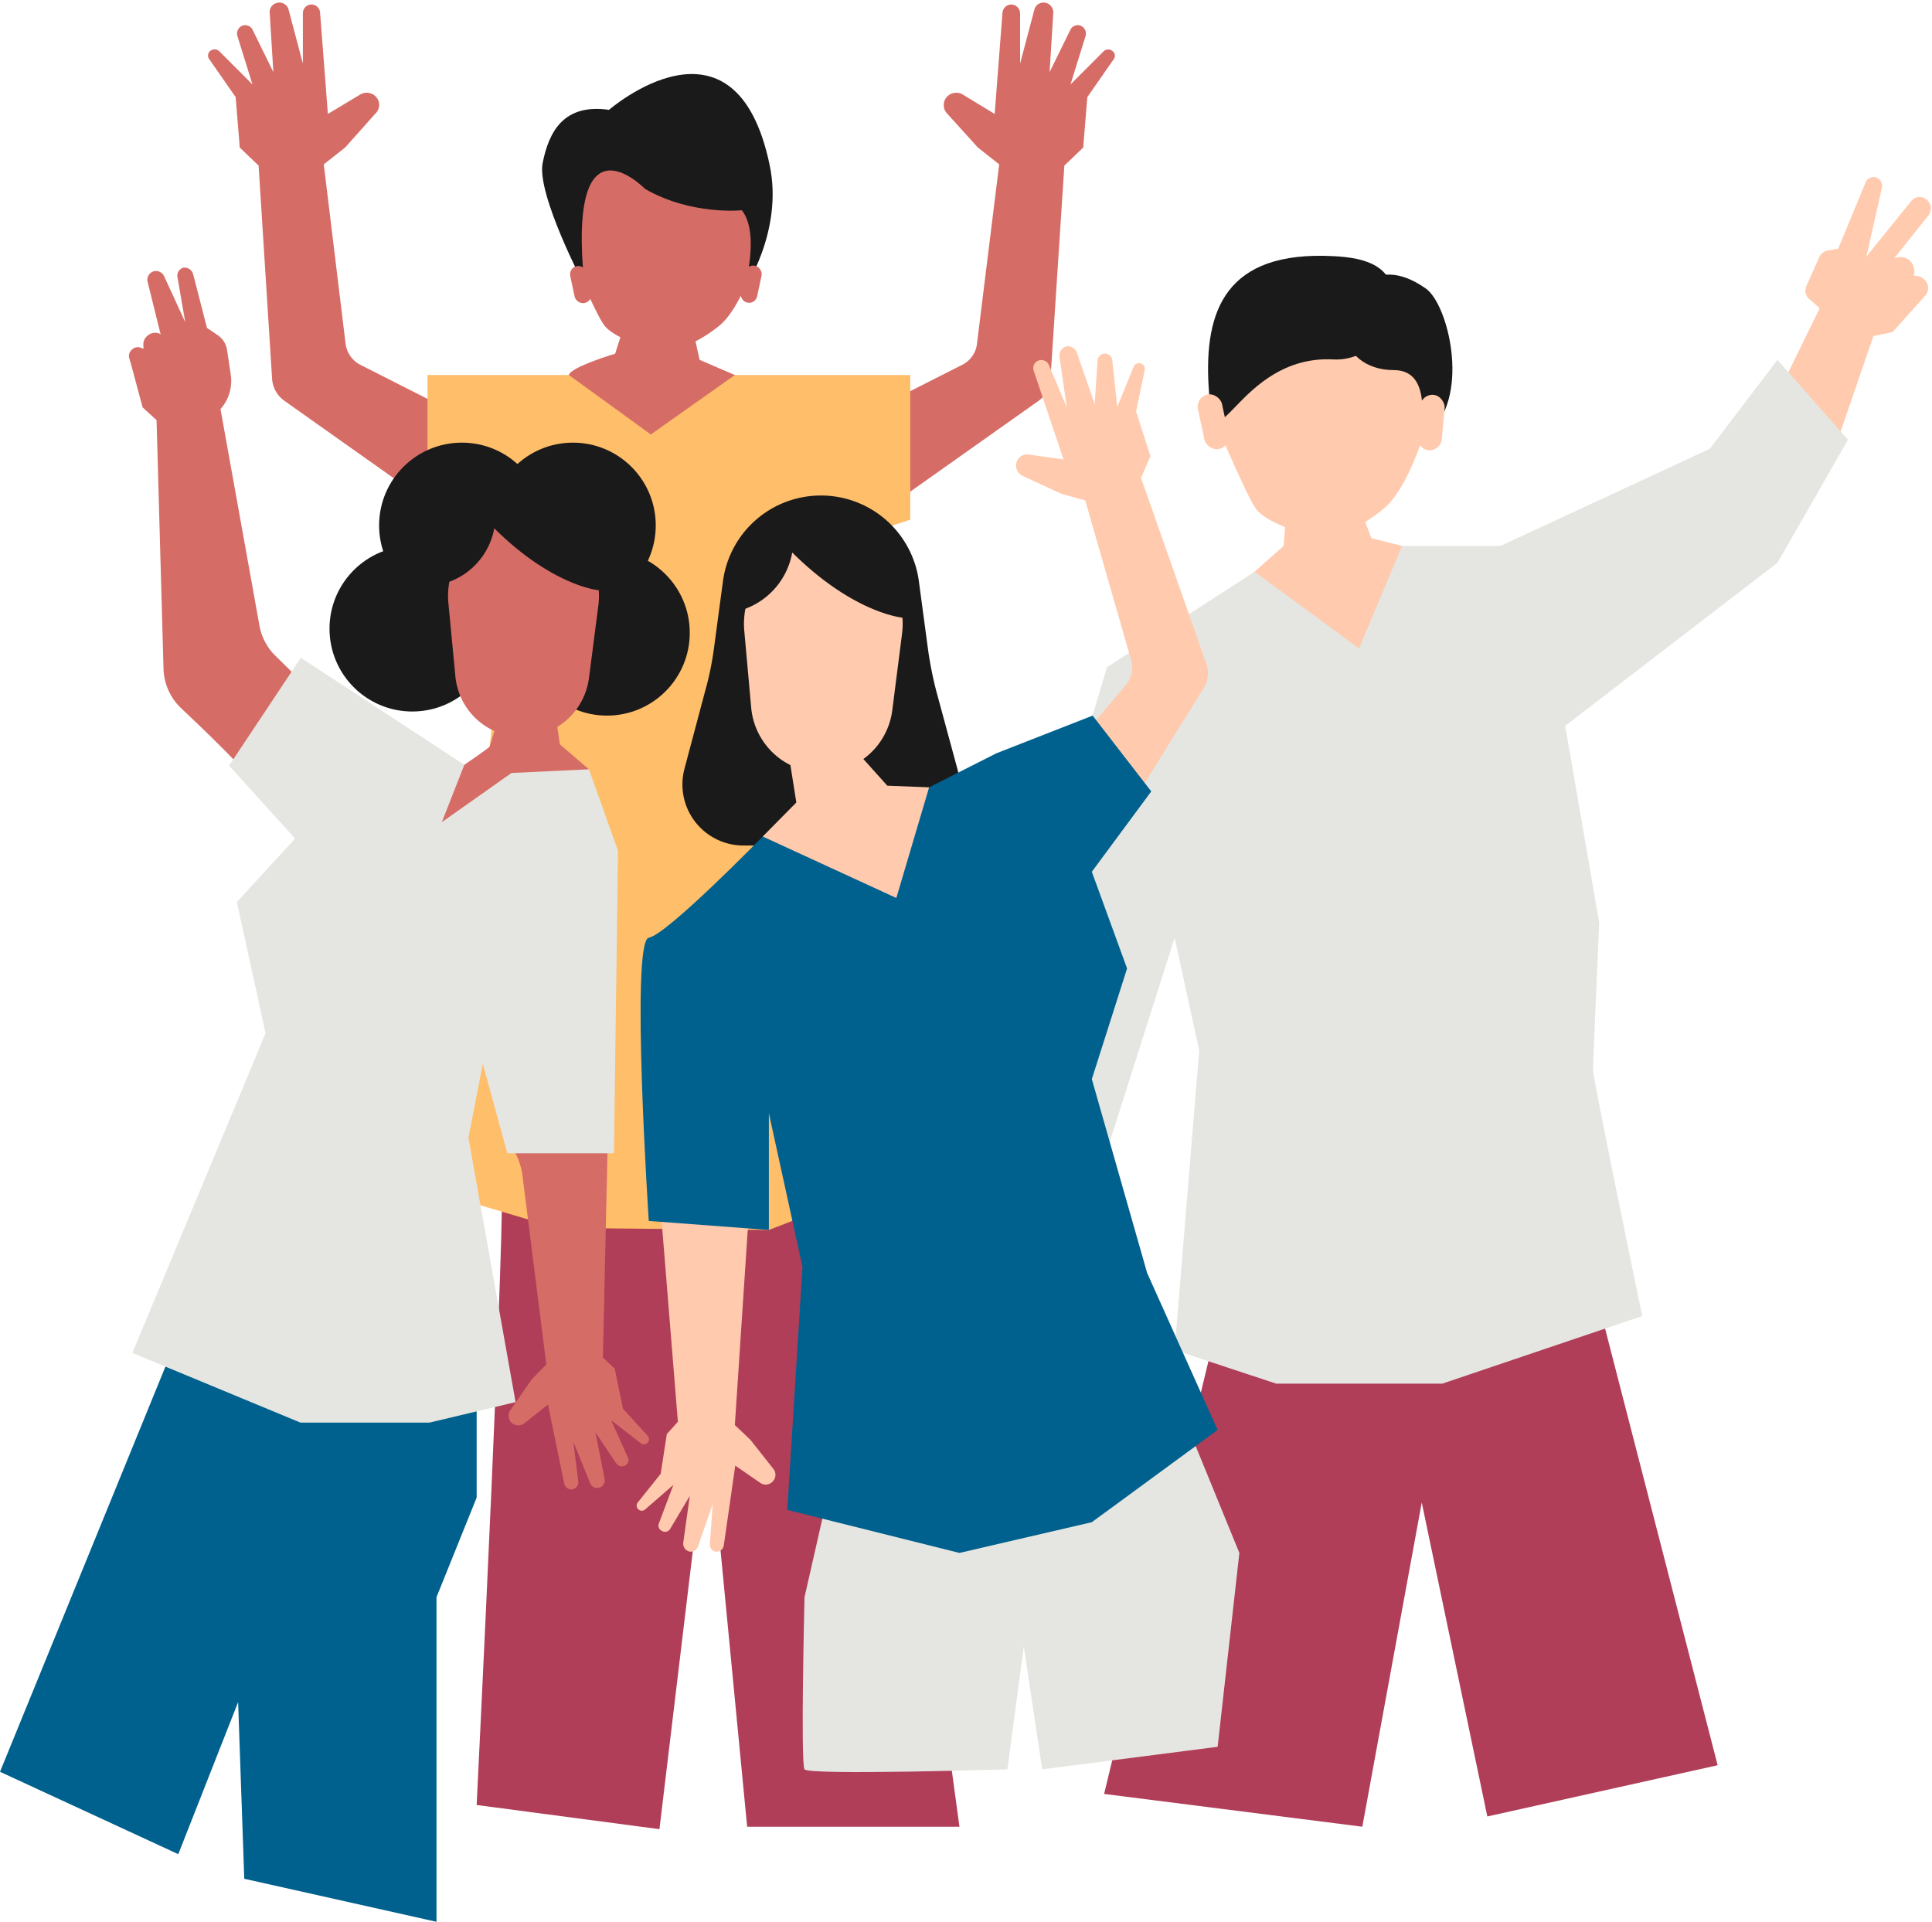 <?xml version="1.0" encoding="UTF-8"?>
<!DOCTYPE svg PUBLIC '-//W3C//DTD SVG 1.0//EN'
          'http://www.w3.org/TR/2001/REC-SVG-20010904/DTD/svg10.dtd'>
<svg height="468.9" preserveAspectRatio="xMidYMid meet" version="1.0" viewBox="0.0 -0.6 471.4 468.9" width="471.4" xmlns="http://www.w3.org/2000/svg" xmlns:xlink="http://www.w3.org/1999/xlink" zoomAndPan="magnify"
><g data-name="Layer 2"
  ><g data-name="Layer 1"
    ><g data-name="10"
      ><g id="change1_1"
        ><path d="M256.3,92l3.4-52.2,4.6-4.4,1-12.3,6.4-9.2a1.4,1.4,0,0,0-.2-2h0a1.6,1.6,0,0,0-2.2,0L261.2,20l3.7-11.9a2.1,2.1,0,0,0-.8-2.2h0a2,2,0,0,0-2.9.7L256.1,17,257,2.5A2.4,2.4,0,0,0,255.2.1h0a2.3,2.3,0,0,0-2.8,1.6l-3.5,13.2V2.7A2.2,2.2,0,0,0,246.7.5h0a2.2,2.2,0,0,0-2.1,2l-1.9,24.7-7.9-4.8a3.1,3.1,0,0,0-3.9.8h0A3,3,0,0,0,231,27l7.6,8.4,5.2,4.1-5.4,43.6a6.6,6.6,0,0,1-3.8,5.4l-28.8,14.6,10.3,20.5,37.3-26.4A6.8,6.8,0,0,0,256.3,92Z" fill="#d66c66"
        /></g
        ><g id="change1_2"
        ><path d="M66.4,92,63.1,39.8l-4.6-4.4-1-12.3-6.4-9.2a1.5,1.5,0,0,1,.1-2h0a1.7,1.7,0,0,1,2.3,0L61.6,20,57.9,8.1a2.1,2.1,0,0,1,.8-2.2h0a2,2,0,0,1,2.9.7L66.7,17,65.8,2.5A2.3,2.3,0,0,1,67.6.1h0a2.3,2.3,0,0,1,2.8,1.6l3.5,13.2V2.7A2.1,2.1,0,0,1,76,.5h0a2.1,2.1,0,0,1,2.1,2L80,27.2l8-4.8a3.1,3.1,0,0,1,3.9.8h0a2.9,2.9,0,0,1-.2,3.8l-7.5,8.4L79,39.5l5.3,43.6a6.8,6.8,0,0,0,3.8,5.4l28.8,14.6-10.2,20.5L69.4,97.2A7.2,7.2,0,0,1,66.4,92Z" fill="#d66c66"
        /></g
        ><g id="change1_3"
        ><path d="M179.3,90.9l-8.6-3.7-4.3-19.3H155.7l-5.6,17.8s-10.8,3.2-11.3,5.2-6.2,20.3-5.5,20.5,37.8,16.5,39.3,16.5,15-17.5,15-19.5S179.3,90.9,179.3,90.9Z" fill="#d66c66"
        /></g
        ><g id="change2_1"
        ><path d="M122.3,286c1.5,2.3-6,153.8-6,153.8l44.6,5.9,11.9-99.2,9.5,98.6h51.8L211.6,279.3Z" fill="#b03e58"
        /></g
        ><g id="change3_1"
        ><path d="M222.1 90.9L179.3 90.9 158.8 105.4 138.8 90.9 104.3 90.9 104.3 129.2 124.5 135.9 115.5 217.7 99.8 288.3 135.8 299 187.6 299.5 218.7 287.5 207.1 220.7 202.9 132.4 222.1 126.2 222.1 90.9z" fill="#ffbe69"
        /></g
        ><g id="change1_4"
        ><path d="M174.2,36.1a23.5,23.5,0,0,1,9.8,28c-2.2,5.8-5,11.8-8.3,14.6-7.7,6.4-14.5,6.6-14.5,6.6s-11.2-2.9-13.8-6.6c-1.3-1.7-4-7.6-6.6-13.6C135.1,52,142,36.7,155.8,33,161.1,31.6,167.4,32,174.2,36.1Z" fill="#d66c66"
        /></g
        ><g id="change4_1"
        ><path d="M181.5,70.1s4.1-13.6-.5-19.4c0,0-12.3,1.3-23.6-5.2,0,0-19.2-19.8-14.8,23.6,0,0-11.7-22.3-10.2-29.9s5.1-14.6,16.2-13c0,0,30.8-26.8,39.2,13.5C191.2,55.9,181.5,70.1,181.5,70.1Z" fill="#1a1a1a"
        /></g
        ><g id="change1_5"
        ><rect fill="#d66c66" height="9.18" rx="2" transform="rotate(-168 183.205 68.807)" width="4.1" x="181.1" y="64.3"
        /></g
        ><g id="change1_6"
        ><rect fill="#d66c66" height="9.18" rx="2" transform="rotate(-12 141.397 68.73)" width="4.1" x="139.6" y="64.3"
        /></g
        ><g id="change1_7"
        ><path d="M113.3,186s6.2-4.2,6.2-4.5l3.3-10.8h12.3l1.5,10.3,7.1,6.1-5.9,11.4-38,10-2.3-15Z" fill="#d66c66"
        /></g
        ><g id="change1_8"
        ><path d="M132.7,255.2c.7,1.4,7.9,9,12.3,13.7a11.6,11.6,0,0,1,3.3,8.4l-1.2,53.3,2.9,2.8,2,9.7,6,6.6a1.2,1.2,0,0,1,.1,1.6h0a1.2,1.2,0,0,1-1.8.2l-7.2-5.6,4.1,9.1a1.5,1.5,0,0,1-.4,1.8h0a1.7,1.7,0,0,1-2.4-.3l-5.1-7.6,2.2,11.3a1.8,1.8,0,0,1-1.1,2.1h0a1.8,1.8,0,0,1-2.4-1l-4.1-10.1,1.2,9.7a1.8,1.8,0,0,1-1.5,1.9h0a1.8,1.8,0,0,1-1.9-1.3l-4-19.4-5.8,4.6a2.4,2.4,0,0,1-3.1-.2h0a2.4,2.4,0,0,1-.3-3l5.2-7.5,3.6-3.7-5.9-46.7a16.9,16.9,0,0,0-3.7-7.9l-.8-2.1,7.9-21.4Z" fill="#d66c66"
        /></g
        ><g id="change1_9"
        ><path d="M59,187.1c-.8-1.5-9.5-9.9-14.8-14.9a13.8,13.8,0,0,1-4.3-9.5l-1.7-60.8-3.4-3.1L31.9,88l-.3-1a2,2,0,0,1,.4-2.1h0a2.1,2.1,0,0,1,2.5-.6l.5.2v-.6a2.8,2.8,0,0,1,1-2.6h0a2.8,2.8,0,0,1,2.9-.5l.3.2L36,68.1a2.2,2.2,0,0,1,1.2-2.4h0a2.2,2.2,0,0,1,2.8,1L45.2,78,43.3,67a2,2,0,0,1,1.5-2.3h0a2.2,2.2,0,0,1,2.3,1.5l3.4,13.2L53,81.1a5.3,5.3,0,0,1,2.4,3.7l.9,6a10.3,10.3,0,0,1-2,7.8l-.5.6L63.3,152a13.6,13.6,0,0,0,3.8,7.3l7.7,7.6L61.2,188.1Z" fill="#d66c66"
        /></g
        ><g id="change4_2"
        ><circle cx="112.7" cy="127.6" fill="#1a1a1a" r="20.2"
        /></g
        ><g id="change4_3"
        ><circle cx="100.6" cy="152.8" fill="#1a1a1a" r="20.2"
        /></g
        ><g id="change4_4"
        ><circle cx="148.1" cy="153.8" fill="#1a1a1a" r="20.2"
        /></g
        ><g id="change4_5"
        ><circle cx="139.8" cy="127.6" fill="#1a1a1a" r="20.2"
        /></g
        ><g id="change1_10"
        ><path d="M127.4,179.2h0a16.5,16.5,0,0,0,16.3-14.3l2.3-17.8a18.4,18.4,0,0,0-18.3-20.7h0a18.4,18.4,0,0,0-18.3,20.1l1.7,17.8A16.3,16.3,0,0,0,127.4,179.2Z" fill="#d66c66"
        /></g
        ><g id="change4_6"
        ><path d="M146,143.4s-11.2-1-25.4-15.1a17.2,17.2,0,0,1-11.4,13.2l-2.8-10.4,16-9.4,17,1.9,10.4,17.9Z" fill="#1a1a1a"
        /></g
        ><g id="change5_1"
        ><path d="M116.3 324.3L116.3 364.8 106.5 389.1 106.5 468.3 59.6 457.8 58.1 414.7 43.5 451.8 0 431.7 50.3 308.5 116.3 324.3z" fill="#00618e"
        /></g
        ><g id="change6_1"
        ><path d="M149.8 280.8L123.8 280.8 117.8 259 114.3 277 125.8 341.5 104.8 346.5 73.3 346.5 32.3 329.5 64.8 251.5 57.8 219.5 72 204 55.9 186.2 73.4 159.9 113.3 186 107.8 200 124.8 188 143.7 187.1 150.8 207 149.8 280.8z" fill="#e5e6e1"
        /></g
        ><g id="change7_1"
        ><path d="M342.1,132.6l-7.5-1.9-6.7-17.6H314.7l-1.5,19.5-7.1,6.3s-6.4,39.1-5.2,39.1,41.2,13.1,41.2,13.1,16.2-34.5,16.9-36.8S342.1,132.6,342.1,132.6Z" fill="#ffcaad"
        /></g
        ><g id="change2_2"
        ><path d="M388.4 311L419.1 430.1 362.9 442.6 346.9 366 332.4 445.1 269.4 437.1 300.4 308.5 388.4 311z" fill="#b03e58"
        /></g
        ><g id="change7_2"
        ><path d="M336,76.7a25.8,25.8,0,0,1,10.7,30.8c-2.3,6.4-5.4,13-9.1,16-8.4,7.1-15.9,7.2-15.9,7.2s-12.3-3.1-15.2-7.1c-1.4-1.9-4.4-8.5-7.3-15.1-6.3-14.3,1.4-31.2,16.5-35.2C321.6,71.7,328.5,72.2,336,76.7Z" fill="#ffcaad"
        /></g
        ><g id="change4_7"
        ><path d="M328,79.1c0,6.6,5.4,10.6,12,10.6,11.9,0,3.9,20,9.3,14.7,9.3-9.3,4-30.8-1.4-34.6C334.7,60.5,328,72.5,328,79.1Z" fill="#1a1a1a"
        /></g
        ><g id="change4_8"
        ><path d="M294.9,93.7c1.3,22.6,6.6-7.9,30.5-6.6,8,.4,14.6-6.5,14.6-14.6s-6.5-10.2-14.6-10.6C299,60.5,293.8,75.2,294.9,93.7Z" fill="#1a1a1a"
        /></g
        ><g id="change7_3"
        ><rect fill="#ffcaad" height="13.58" rx="3" transform="rotate(-12 295.633 102.256)" width="6" x="293" y="95.6"
        /></g
        ><g id="change7_4"
        ><rect fill="#ffcaad" height="13.58" rx="3" transform="rotate(-174.7 349.128 102.444)" width="6" x="346.1" y="95.6"
        /></g
        ><g id="change7_5"
        ><path d="M430.4,102.4,444,74.6l-2.6-2.3a2.7,2.7,0,0,1-.6-3.2l3.1-7a3.1,3.1,0,0,1,2.1-1.6l2.5-.4,6.7-16.2a2.2,2.2,0,0,1,2.2-1.3h0a2.2,2.2,0,0,1,1.8,2.5L455.4,62l10.9-13.5a2.6,2.6,0,0,1,3.9-.3h0a2.8,2.8,0,0,1,.3,3.8l-8.3,10.4h.2a3.4,3.4,0,0,1,3.6.6h0a3.7,3.7,0,0,1,1,3.5v.2h.3a2.8,2.8,0,0,1,2.1.8h0a2.8,2.8,0,0,1,.2,4.2l-7.8,8.7-4.7,1-10.3,30Z" fill="#ffcaad"
        /></g
        ><g id="change6_2"
        ><path d="M400.7,320.5,351.9,337H311.4l-24.8-8.2,6-73.1-6-27.5-21.7,68.3-30.8-13.9,36-120.4,36-23.3,25.5,18.7,10.5-25h24l51.1-23.7,16.5-21.7,17.2,19.5-17.2,30-51.8,39.8,8.3,48s-1.5,33.7-1.5,36S400.7,320.5,400.7,320.5Z" fill="#e5e6e1"
        /></g
        ><g id="change7_6"
        ><path d="M175.3,270.2c-.5,1.4-7.3,9.5-11.4,14.3a11.5,11.5,0,0,0-2.8,8.7l4.3,53.1-2.7,3-1.5,9.7-5.6,7a1.2,1.2,0,0,0,.1,1.6h0a1.2,1.2,0,0,0,1.7.1l6.9-6-3.5,9.3a1.4,1.4,0,0,0,.5,1.8h0a1.5,1.5,0,0,0,2.3-.5l4.7-7.9-1.6,11.5a2,2,0,0,0,1.3,2h0a1.8,1.8,0,0,0,2.3-1.2l3.6-10.3-.7,9.8a1.7,1.7,0,0,0,1.6,1.8h0a1.8,1.8,0,0,0,1.8-1.5l2.8-19.5,6.1,4.2a2.3,2.3,0,0,0,3.1-.4h0a2.3,2.3,0,0,0,.1-3l-5.6-7.1-3.8-3.6,3.1-46.9a12.3,12.3,0,0,1,2.6-6.6l1-15.8-8.8-8.7Z" fill="#ffcaad"
        /></g
        ><g id="change4_9"
        ><path d="M181.4,205.7h37.8A14.9,14.9,0,0,0,233.6,187l-5.1-18.8a90.3,90.3,0,0,1-2.1-10.6l-2.2-16.4a24.1,24.1,0,0,0-23.9-20.9h0a24.1,24.1,0,0,0-23.9,20.9l-2.2,16.4a73.8,73.8,0,0,1-2.2,10.6L167,187A14.9,14.9,0,0,0,181.4,205.7Z" fill="#1a1a1a"
        /></g
        ><g id="change7_7"
        ><path d="M200.5,187.9h0a17.4,17.4,0,0,0,17.2-15.1l2.4-18.8a19.4,19.4,0,0,0-19.2-21.8h0a19.4,19.4,0,0,0-19.3,21.1l1.7,18.9A17.4,17.4,0,0,0,200.5,187.9Z" fill="#ffcaad"
        /></g
        ><g id="change4_10"
        ><path d="M220.2,150.1s-11.9-1-26.9-15.9a18,18,0,0,1-11.9,13.9l-3-10.9,16.9-10,17.9,2,10.9,18.9Z" fill="#1a1a1a"
        /></g
        ><g id="change6_3"
        ><path d="M289.4,346.5l13,31.8-5.3,47.3-42.8,5.5-4.5-30-4,30s-48.5,1.5-49.5,0,0-42,0-42l9-39.6Z" fill="#e5e6e1"
        /></g
        ><g id="change7_8"
        ><path d="M226.7,191.5l-10.2-.4-11.4-12.7-12.7,4.8,1.9,12-8.2,8.3s9.1,17.6,9.8,19.9,30.8,21,30.8,21l9.6-36.4Z" fill="#ffcaad"
        /></g
        ><g id="change7_9"
        ><path d="M294.4,161.5l-16-45.5,2.3-5.3-3.5-10.9,2.1-10.1a1.4,1.4,0,0,0-.9-1.6h0a1.4,1.4,0,0,0-1.8.8l-4,9.8-1.2-11.4a1.8,1.8,0,0,0-1.5-1.6h0a1.8,1.8,0,0,0-2.1,1.6L267.1,98l-4.4-12.7a2.4,2.4,0,0,0-2.4-1.4h0a2.3,2.3,0,0,0-1.8,2.5l1.8,12.4-4.4-10.4a2,2,0,0,0-2.6-1h0a2,2,0,0,0-1.1,2.4l7.3,21.7-8.5-1.2a2.7,2.7,0,0,0-3,2h0a2.8,2.8,0,0,0,1.5,3.2l9.5,4.4,5.8,1.6,11.2,39a6.6,6.6,0,0,1-1.2,5.9l-19.2,22.8,16,13.7,22.2-35.8A6.9,6.9,0,0,0,294.4,161.5Z" fill="#ffcaad"
        /></g
        ><g id="change5_2"
        ><path d="M266.6,174l14.3,18.5-14.5,19.6,8.6,23.6-8.6,27L279.9,310l17.2,38.3-30.7,22.5-32.3,7.5-42-10.5,3.7-59.3L187.6,271v28.5l-29.3-2.2s-4.5-68.3,0-69.1,27.8-24.7,27.8-24.7l32.6,15,8-27,16.4-8.3Z" fill="#00618e"
        /></g
      ></g
    ></g
  ></g
></svg
>
